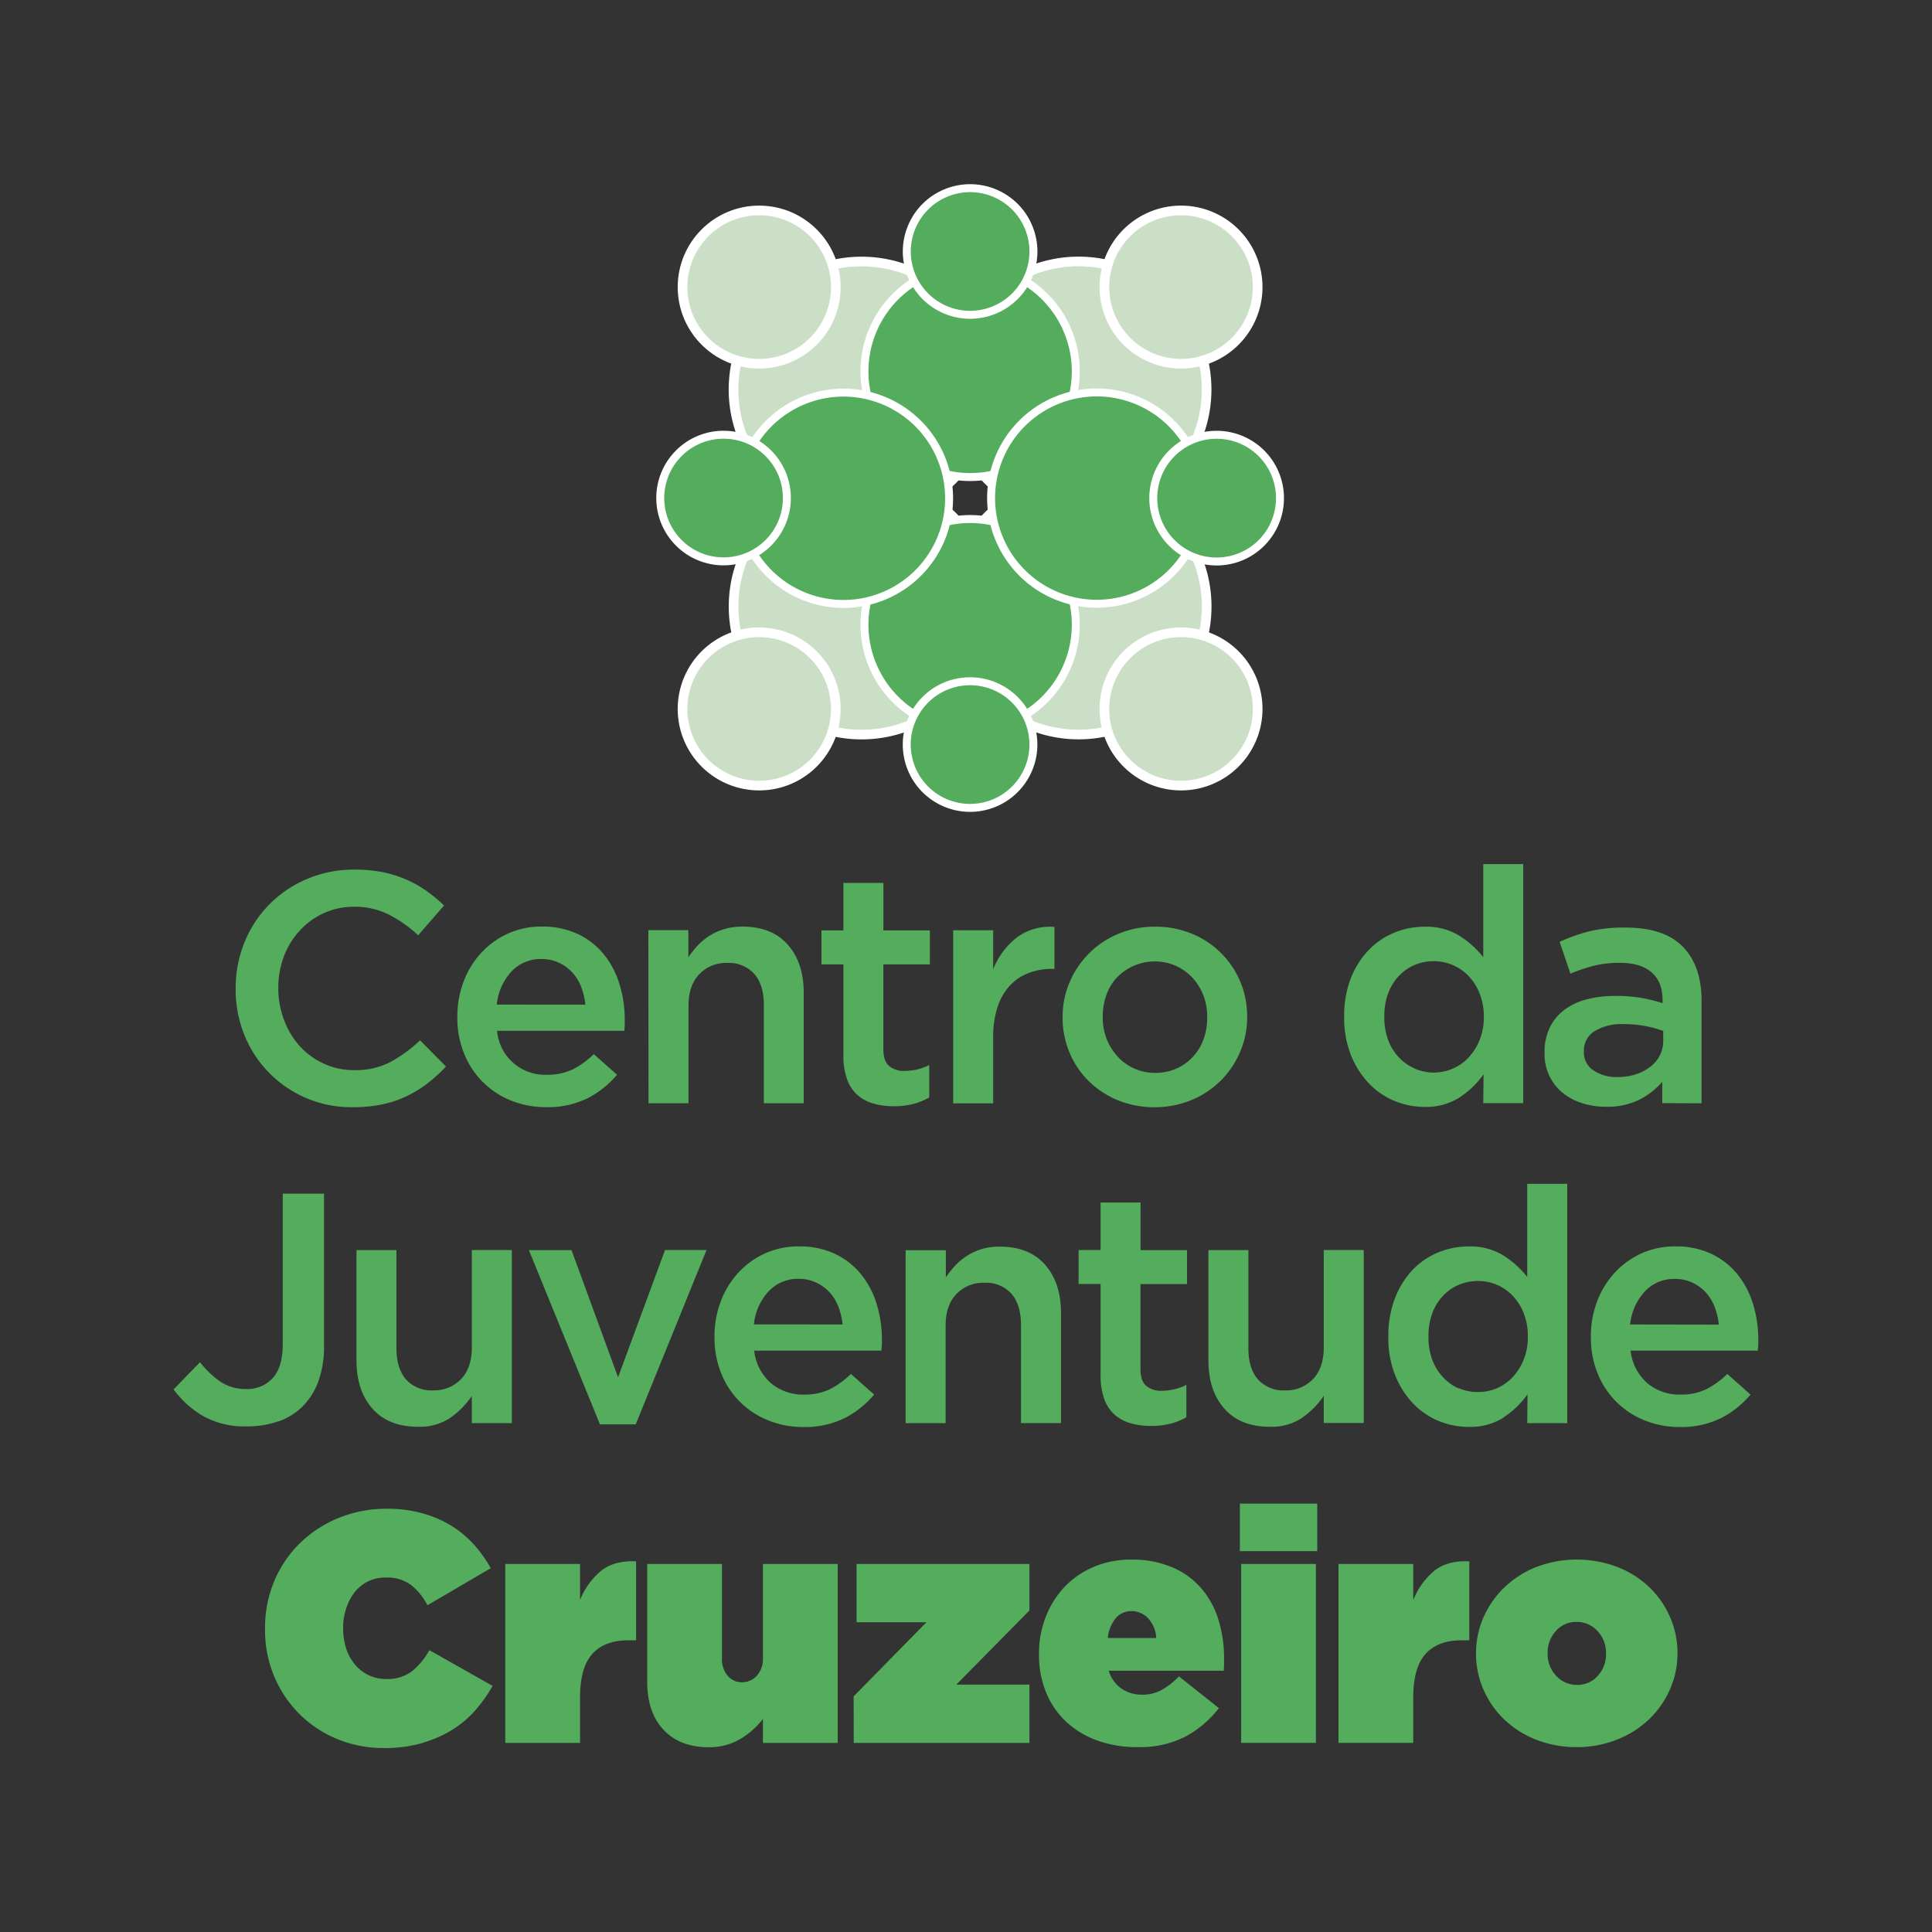 <svg id="Layer_1" data-name="Layer 1" xmlns="http://www.w3.org/2000/svg" viewBox="0 0 512 512"><rect x="0" y="0" width="512" height="512" fill="#333333" stroke="none"/><defs><style>.cls-1{fill:#cadfc6;}.cls-2,.cls-4{fill:none;stroke:#fff;}.cls-2{stroke-width:2.56px;}.cls-3{fill:#54ac5d;}.cls-4{stroke-width:2.11px;}</style></defs><title>cjCruzeiro</title><path class="cls-1" d="M261.85,127.22a33.93,33.93,0,1,0,0-48,33.93,33.93,0,0,0,0,48"/><path class="cls-2" d="M261.85,127.22a33.93,33.93,0,1,0,0-48A33.93,33.93,0,0,0,261.85,127.22Z"/><path class="cls-1" d="M298.62,90.44a20.31,20.31,0,1,0,0-28.72,20.32,20.32,0,0,0,0,28.72"/><path class="cls-2" d="M298.62,90.44a20.31,20.31,0,1,0,0-28.72A20.32,20.32,0,0,0,298.62,90.44Z"/><path class="cls-1" d="M252.32,136.74a33.93,33.93,0,1,0,0,48,33.93,33.93,0,0,0,0-48"/><path class="cls-2" d="M252.32,136.74a33.93,33.93,0,1,0,0,48A33.93,33.93,0,0,0,252.32,136.74Z"/><path class="cls-1" d="M215.55,173.52a20.31,20.31,0,1,0,0,28.72,20.31,20.31,0,0,0,0-28.72"/><path class="cls-2" d="M215.55,173.52a20.31,20.31,0,1,0,0,28.72A20.31,20.31,0,0,0,215.55,173.52Z"/><path class="cls-1" d="M261.85,136.74a33.93,33.93,0,1,0,48,0,33.93,33.93,0,0,0-48,0"/><path class="cls-2" d="M261.85,136.74a33.93,33.93,0,1,0,48,0A33.93,33.93,0,0,0,261.85,136.74Z"/><path class="cls-1" d="M298.62,173.52a20.31,20.31,0,1,0,28.73,0,20.31,20.31,0,0,0-28.73,0"/><path class="cls-2" d="M298.62,173.52a20.31,20.31,0,1,0,28.73,0A20.31,20.31,0,0,0,298.62,173.52Z"/><path class="cls-1" d="M252.32,127.22a33.93,33.93,0,1,0-48,0,33.93,33.93,0,0,0,48,0"/><path class="cls-2" d="M252.32,127.22a33.93,33.93,0,1,0-48,0A33.93,33.93,0,0,0,252.32,127.22Z"/><path class="cls-1" d="M215.55,90.44a20.31,20.31,0,1,0-28.72,0,20.31,20.31,0,0,0,28.72,0"/><circle class="cls-2" cx="201.19" cy="76.08" r="20.31"/><path class="cls-3" d="M257.09,126.42a28,28,0,1,0-28-28,28,28,0,0,0,28,28.05"/><path class="cls-4" d="M257.09,126.42a28,28,0,1,0-28-28A28,28,0,0,0,257.09,126.42Z"/><path class="cls-3" d="M257.09,83.43A16.79,16.79,0,1,0,240.3,66.65a16.78,16.78,0,0,0,16.79,16.78"/><circle class="cls-4" cx="257.09" cy="66.65" r="16.78" transform="translate(97.13 278.66) rotate(-67.5)"/><path class="cls-3" d="M257.09,137.55a28,28,0,1,0,28,28,28,28,0,0,0-28-28"/><path class="cls-4" d="M257.09,137.55a28,28,0,1,0,28,28A28,28,0,0,0,257.09,137.55Z"/><path class="cls-3" d="M257.09,180.53a16.79,16.79,0,1,0,16.78,16.78,16.79,16.79,0,0,0-16.78-16.78"/><circle class="cls-4" cx="257.09" cy="197.31" r="16.78" transform="translate(-38.46 64.34) rotate(-13.28)"/><path class="cls-3" d="M262.65,132a28,28,0,1,0,28-28,28,28,0,0,0-28,28"/><path class="cls-4" d="M262.65,132a28,28,0,1,0,28-28A28,28,0,0,0,262.65,132Z"/><path class="cls-3" d="M305.63,132a16.79,16.79,0,1,0,16.79-16.78A16.79,16.79,0,0,0,305.63,132"/><path class="cls-4" d="M305.63,132a16.79,16.79,0,1,0,16.79-16.78A16.79,16.79,0,0,0,305.63,132Z"/><path class="cls-3" d="M251.52,132a28,28,0,1,0-28,28.05,28,28,0,0,0,28-28.05"/><path class="cls-4" d="M251.52,132a28,28,0,1,0-28,28.05A28,28,0,0,0,251.52,132Z"/><path class="cls-3" d="M208.54,132a16.79,16.79,0,1,0-16.79,16.79A16.79,16.79,0,0,0,208.54,132"/><circle class="cls-4" cx="191.75" cy="131.98" r="16.78" transform="translate(-37.16 174.25) rotate(-45)"/><path class="cls-3" d="M428.56,461a26.05,26.05,0,0,0,8.47-5.38,24.79,24.79,0,0,0,5.52-7.91,23.39,23.39,0,0,0,2-9.55V438a23.57,23.57,0,0,0-2-9.52,24.4,24.4,0,0,0-5.47-7.86,25.7,25.7,0,0,0-8.43-5.34,30.28,30.28,0,0,0-21.54,0,26.32,26.32,0,0,0-8.43,5.39,24.9,24.9,0,0,0-5.52,7.9,23.4,23.4,0,0,0-2,9.56v.17a23.52,23.52,0,0,0,2,9.51,24.21,24.21,0,0,0,5.48,7.87,25.88,25.88,0,0,0,8.42,5.34A28.8,28.8,0,0,0,417.79,463a28.35,28.35,0,0,0,10.77-2M412.4,444.11a8.35,8.35,0,0,1-2.26-5.93V438a8.28,8.28,0,0,1,2.18-5.76,7,7,0,0,1,5.47-2.41,7.32,7.32,0,0,1,5.56,2.41,8.31,8.31,0,0,1,2.26,5.93v.17a8.32,8.32,0,0,1-2.17,5.76,7.09,7.09,0,0,1-5.48,2.41,7.35,7.35,0,0,1-5.56-2.41m-57.68,17.78h19.81V449.82q0-7.9,3.26-11.51t9.51-3.61h2.08V413.77q-5.91-.27-9.38,2.6a19.43,19.43,0,0,0-5.47,7.65v-9.56H354.72Zm-26.14-50.81h20.5v-12.6h-20.5Zm.34,50.81h19.81V414.46H328.92Zm-14.63-1.73a28.21,28.21,0,0,0,8.73-7.48l-10.6-8.42a18.86,18.86,0,0,1-4.65,3.65,10.52,10.52,0,0,1-5,1.21,9.6,9.6,0,0,1-5.56-1.6,9,9,0,0,1-3.39-4.74h30.49a14.48,14.48,0,0,0,.08-1.65v-1.65a34.33,34.33,0,0,0-1.47-10.16,23.22,23.22,0,0,0-4.52-8.34,20.92,20.92,0,0,0-7.69-5.6,27,27,0,0,0-11-2.05,24.72,24.72,0,0,0-9.85,1.92,23,23,0,0,0-7.69,5.25,24.33,24.33,0,0,0-5,7.91,26.38,26.38,0,0,0-1.82,9.85v.18a26,26,0,0,0,1.87,10.08,21.92,21.92,0,0,0,5.29,7.73,24.11,24.11,0,0,0,8.25,5A30.51,30.51,0,0,0,301.39,463a26.36,26.36,0,0,0,12.9-2.86M293.57,434.1a9.71,9.71,0,0,1,2.09-5.22,5.25,5.25,0,0,1,4.16-1.91,6,6,0,0,1,4.43,1.87,8.45,8.45,0,0,1,2.17,5.26Zm-67.32,27.79h46.56V446.43H253.44l19.37-19.63V414.46H227v15.46h18.51l-19.29,19.64Zm-29.91-1.13a21.5,21.5,0,0,0,5.84-5.21v6.34H222V414.46H202.18v24.93a6.47,6.47,0,0,1-1.66,4.74,5.29,5.29,0,0,1-3.89,1.69,4.87,4.87,0,0,1-3.76-1.69,6.78,6.78,0,0,1-1.54-4.74V414.46H171.52v31.27q0,8.08,4.33,12.69t11.87,4.6a15.85,15.85,0,0,0,8.62-2.26m-62.43,1.13h19.81V449.82q0-7.9,3.25-11.51t9.51-3.61h2.09V413.77q-5.91-.27-9.38,2.6a19.33,19.33,0,0,0-5.47,7.65v-9.56H133.91Zm-22,0a31.59,31.59,0,0,0,8-3.51,27.17,27.17,0,0,0,6.12-5.22,37.87,37.87,0,0,0,4.52-6.38l-16.77-9.47a18.88,18.88,0,0,1-4.51,5.51,10.61,10.61,0,0,1-6.95,2.13,10.44,10.44,0,0,1-4.6-1,10.74,10.74,0,0,1-3.61-2.78,12.76,12.76,0,0,1-2.35-4.25,17.09,17.09,0,0,1-.82-5.43v-.17a15.85,15.85,0,0,1,.82-5.13A13.86,13.86,0,0,1,94,421.93a10.62,10.62,0,0,1,3.56-2.86,10.27,10.27,0,0,1,4.69-1,10.49,10.49,0,0,1,6.73,2,16.56,16.56,0,0,1,4.3,5.34l16.77-9.82a34,34,0,0,0-4.56-6.38,27.55,27.55,0,0,0-6.09-5A30.55,30.55,0,0,0,111.8,401a34.49,34.49,0,0,0-9.25-1.17,33.5,33.5,0,0,0-12.68,2.39,31.66,31.66,0,0,0-10.29,6.65,30.55,30.55,0,0,0-6.87,10.07,31.86,31.86,0,0,0-2.47,12.6v.18a31.54,31.54,0,0,0,2.56,12.85,31.08,31.08,0,0,0,6.9,10,30.76,30.76,0,0,0,10,6.43,32.19,32.19,0,0,0,12,2.25,36.21,36.21,0,0,0,10.12-1.3"/><path class="cls-3" d="M456.06,375.84a25.5,25.5,0,0,0,7.85-6.26l-6.16-5.47a22.19,22.19,0,0,1-5.65,4.08,15.34,15.34,0,0,1-6.78,1.39,13.21,13.21,0,0,1-8.73-3,13.4,13.4,0,0,1-4.47-8.64h33.7c.06-.52.11-1,.14-1.52s0-1,0-1.43a31.83,31.83,0,0,0-1.39-9.43,23.59,23.59,0,0,0-4.12-7.86,19.92,19.92,0,0,0-6.87-5.39,21.81,21.81,0,0,0-9.6-2,21.51,21.51,0,0,0-9,1.86,22,22,0,0,0-7.08,5.13,23.25,23.25,0,0,0-4.65,7.6,25.92,25.92,0,0,0-1.65,9.3v.17a25.06,25.06,0,0,0,1.82,9.68,22.18,22.18,0,0,0,12.47,12.38,24.44,24.44,0,0,0,9.25,1.74,23.67,23.67,0,0,0,10.91-2.34M432,351a15.12,15.12,0,0,1,3.87-8.73,10.59,10.59,0,0,1,8-3.35,10.93,10.93,0,0,1,4.64,1,11.16,11.16,0,0,1,3.52,2.56,12.28,12.28,0,0,1,2.35,3.82,17.85,17.85,0,0,1,1.12,4.74Zm-33.48,24.58a23.48,23.48,0,0,0,6.29-6.07l-.08,7.64h10.6V313.73h-10.6V338.4a25.57,25.57,0,0,0-6.24-5.65,16.75,16.75,0,0,0-9.36-2.43,20.94,20.94,0,0,0-7.93,1.56,19.69,19.69,0,0,0-6.8,4.6A22.83,22.83,0,0,0,369.7,344a27.27,27.27,0,0,0-1.77,10.17v.17a26.42,26.42,0,0,0,1.82,10.16,23.22,23.22,0,0,0,4.78,7.47,19.65,19.65,0,0,0,6.77,4.61,20.77,20.77,0,0,0,7.91,1.56,16.48,16.48,0,0,0,9.34-2.52m-11.93-7.64a12.83,12.83,0,0,1-4.2-3,13.83,13.83,0,0,1-2.86-4.64,16.94,16.94,0,0,1-1-6v-.17a17.25,17.25,0,0,1,1-6.13,13.83,13.83,0,0,1,2.86-4.64,12.29,12.29,0,0,1,4.2-2.92,13,13,0,0,1,5.06-1,12.52,12.52,0,0,1,5,1,12.75,12.75,0,0,1,4.24,2.95,14.28,14.28,0,0,1,2.9,4.65,16.35,16.35,0,0,1,1.08,6v.17a15.93,15.93,0,0,1-1.08,6,14.83,14.83,0,0,1-2.9,4.65,12.47,12.47,0,0,1-4.24,3,12.69,12.69,0,0,1-5,1,12.55,12.55,0,0,1-5.06-1m-41.44,7.75a22.24,22.24,0,0,0,5.63-5.74v7.2h10.6V331.27h-10.6V357.1q0,5.37-2.84,8.36a9.75,9.75,0,0,1-7.4,3,9.08,9.08,0,0,1-7.2-2.9q-2.53-2.91-2.53-8.28v-26h-10.6v29.19q0,8.07,4.24,12.85t12,4.78a14.53,14.53,0,0,0,8.66-2.41m-35,1.63a17.83,17.83,0,0,0,4.26-1.74V367a14.46,14.46,0,0,1-6.52,1.57,6,6,0,0,1-4.17-1.35c-1-.89-1.47-2.36-1.47-4.38V340.3h12.33v-9H302.26V318.68h-10.6v12.59h-5.82v9h5.82v24.15a18.38,18.38,0,0,0,1,6.39,10,10,0,0,0,2.76,4.12,10.88,10.88,0,0,0,4.25,2.26,19.18,19.18,0,0,0,5.32.7,20.36,20.36,0,0,0,5.21-.61M240,377.14h10.6V351.31q0-5.37,2.84-8.36a9.75,9.75,0,0,1,7.41-3,9.07,9.07,0,0,1,7.19,2.9q2.53,2.91,2.54,8.28v26h10.6V348q0-8.07-4.25-12.86t-12-4.77a16.44,16.44,0,0,0-4.8.65,16.18,16.18,0,0,0-7,4.38,25.85,25.85,0,0,0-2.47,3.12v-7.2H240Zm-16.2-1.3a25.43,25.43,0,0,0,7.86-6.26l-6.16-5.47a22.37,22.37,0,0,1-5.65,4.08,15.32,15.32,0,0,1-6.77,1.39,13.21,13.21,0,0,1-8.74-3,13.4,13.4,0,0,1-4.47-8.64h33.71c0-.52.09-1,.13-1.52s0-1,0-1.43a31.5,31.5,0,0,0-1.39-9.43,23.43,23.43,0,0,0-4.13-7.86,19.79,19.79,0,0,0-6.86-5.39,21.81,21.81,0,0,0-9.6-2,21.51,21.51,0,0,0-9,1.86,21.83,21.83,0,0,0-7.08,5.13,23.25,23.25,0,0,0-4.65,7.6,25.92,25.92,0,0,0-1.65,9.3v.17a25.06,25.06,0,0,0,1.82,9.68,22.18,22.18,0,0,0,12.47,12.38,24.44,24.44,0,0,0,9.25,1.74,23.57,23.57,0,0,0,10.9-2.34m-24-24.85a15.18,15.18,0,0,1,3.87-8.73,10.59,10.59,0,0,1,8-3.35,11,11,0,0,1,4.65,1,11.27,11.27,0,0,1,3.52,2.56,12.1,12.1,0,0,1,2.35,3.82A18.67,18.67,0,0,1,223.3,351ZM159,377.48h9.47l18.77-46.21h-11L163.79,365l-12.33-33.7h-11.3Zm-39.59-1.8a22.4,22.4,0,0,0,5.63-5.74v7.2h10.6V331.27h-10.6V357.1q0,5.37-2.84,8.36a9.79,9.79,0,0,1-7.41,3,9.06,9.06,0,0,1-7.19-2.9q-2.53-2.91-2.54-8.28v-26H94.47v29.19q0,8.07,4.24,12.85t12.05,4.78a14.53,14.53,0,0,0,8.66-2.41m-45.62,1a17.12,17.12,0,0,0,6.42-4,18.2,18.2,0,0,0,4.17-6.69,27.18,27.18,0,0,0,1.48-9.47V316.33H74.93V356.2c0,4.06-.89,7.05-2.65,9a9,9,0,0,1-7,2.9,12,12,0,0,1-6.74-1.86A24.46,24.46,0,0,1,53,361l-7,7.21a26,26,0,0,0,7.73,7A22.35,22.35,0,0,0,65.46,378a24.64,24.64,0,0,0,8.34-1.35"/><path class="cls-3" d="M450.93,292.38V265.19q0-9.19-4.95-14.29t-15.21-5.08a38.89,38.89,0,0,0-9.64,1,47.52,47.52,0,0,0-7.81,2.78l2.86,8.43a46.76,46.76,0,0,1,6.17-2.09,28.06,28.06,0,0,1,6.95-.78q5.47,0,8.38,2.52c1.94,1.68,2.91,4.12,2.91,7.3v.87a41.29,41.29,0,0,0-5.6-1.39,40.59,40.59,0,0,0-7.08-.53,28.8,28.8,0,0,0-7.43.92,16.82,16.82,0,0,0-5.91,2.77,13,13,0,0,0-3.86,4.7,14.8,14.8,0,0,0-1.39,6.64v.17a13.34,13.34,0,0,0,1.35,6.13,13.13,13.13,0,0,0,3.56,4.43,15.44,15.44,0,0,0,5.17,2.7,21,21,0,0,0,6.25.91,18.92,18.92,0,0,0,8.86-1.91,19.79,19.79,0,0,0,6-4.7v5.65Zm-10.16-16.59a8.49,8.49,0,0,1-.92,3.95,8.79,8.79,0,0,1-2.56,3,12.64,12.64,0,0,1-3.86,2,16.2,16.2,0,0,1-4.83.69,10.91,10.91,0,0,1-6.29-1.74,5.7,5.7,0,0,1-2.57-5v-.17a6,6,0,0,1,2.78-5.21,13.57,13.57,0,0,1,7.73-1.91,30.61,30.61,0,0,1,5.78.52,27.62,27.62,0,0,1,4.74,1.3Zm-53.91,15a23.86,23.86,0,0,0,6.3-6.08l-.08,7.64h10.59V229H393.08v24.67a25.4,25.4,0,0,0-6.25-5.64,16.69,16.69,0,0,0-9.35-2.44,20.94,20.94,0,0,0-7.93,1.56,19.62,19.62,0,0,0-6.81,4.61A22.71,22.71,0,0,0,358,259.2a27,27,0,0,0-1.78,10.16v.17a26.47,26.47,0,0,0,1.83,10.17,23.27,23.27,0,0,0,4.78,7.47,19.63,19.63,0,0,0,6.77,4.6,20.74,20.74,0,0,0,7.91,1.57,16.53,16.53,0,0,0,9.33-2.52m-11.92-7.65a12.8,12.8,0,0,1-4.2-2.95,13.56,13.56,0,0,1-2.86-4.65,16.9,16.9,0,0,1-1-6v-.17a17.15,17.15,0,0,1,1-6.12,13.66,13.66,0,0,1,2.86-4.65,12.26,12.26,0,0,1,4.2-2.91,12.83,12.83,0,0,1,5.06-1,12.79,12.79,0,0,1,9.26,4,14,14,0,0,1,2.9,4.65,16.06,16.06,0,0,1,1.09,6v.17a15.79,15.79,0,0,1-1.09,6,14.88,14.88,0,0,1-2.9,4.65,12.35,12.35,0,0,1-4.24,3,12.62,12.62,0,0,1-10.08,0m-59.17,8.34a23.73,23.73,0,0,0,12.89-12.77,23,23,0,0,0,1.87-9.21v-.17a23.55,23.55,0,0,0-14.63-21.93,25.1,25.1,0,0,0-9.78-1.87,24.68,24.68,0,0,0-9.77,1.91,24,24,0,0,0-12.86,12.77,23.4,23.4,0,0,0-1.87,9.29v.18a23.6,23.6,0,0,0,1.83,9.2,23,23,0,0,0,5.08,7.56,24.07,24.07,0,0,0,7.73,5.09,26.19,26.19,0,0,0,19.51-.05m-15.22-8.38a13.51,13.51,0,0,1-4.4-3.21,15,15,0,0,1-2.89-4.7,15.47,15.47,0,0,1-1-5.69v-.17a17,17,0,0,1,.95-5.65,13.13,13.13,0,0,1,2.77-4.64,13.94,13.94,0,0,1,15.66-3.13,13.88,13.88,0,0,1,4.41,3.17,14.5,14.5,0,0,1,2.89,4.7,15.77,15.77,0,0,1,1,5.72v.18a16.5,16.5,0,0,1-.94,5.6,13.79,13.79,0,0,1-2.77,4.65,13.35,13.35,0,0,1-4.36,3.17,13.6,13.6,0,0,1-5.74,1.17,13.21,13.21,0,0,1-5.57-1.17m-47.94,9.25h10.6V274.92a25.55,25.55,0,0,1,1.13-7.95,15.35,15.35,0,0,1,3.21-5.69,13.37,13.37,0,0,1,4.95-3.38,17.08,17.08,0,0,1,6.35-1.13h.6V245.64a14.8,14.8,0,0,0-10.07,2.87,20.2,20.2,0,0,0-6.17,8.35V246.52h-10.6Zm-10.6.17a18,18,0,0,0,4.26-1.73v-8.6a14.41,14.41,0,0,1-6.51,1.56,5.94,5.94,0,0,1-4.17-1.35c-1-.89-1.48-2.35-1.48-4.38v-22.5h12.33v-9H234.11v-12.6h-10.6v12.6h-5.82v9h5.82V279.7a18,18,0,0,0,1,6.38,10,10,0,0,0,2.75,4.13,11,11,0,0,0,4.25,2.26,19.64,19.64,0,0,0,5.33.69,19.85,19.85,0,0,0,5.2-.61m-70.18-.17h10.6V266.56c0-3.59.94-6.37,2.84-8.37a9.75,9.75,0,0,1,7.4-3,9.06,9.06,0,0,1,7.19,2.9c1.7,1.94,2.54,4.7,2.54,8.28v26H213V263.19q0-8.07-4.24-12.85t-12-4.78a16.17,16.17,0,0,0-4.81.66A15.44,15.44,0,0,0,188,248a16.49,16.49,0,0,0-3.12,2.58,25.67,25.67,0,0,0-2.46,3.11v-7.19h-10.6Zm-16.2-1.3a25.54,25.54,0,0,0,7.86-6.26l-6.17-5.47a21.71,21.71,0,0,1-5.65,4.08,15.29,15.29,0,0,1-6.77,1.39,12.72,12.72,0,0,1-13.2-11.64h33.7c.06-.52.1-1,.13-1.52s0-1,0-1.43a31.44,31.44,0,0,0-1.39-9.42,23.36,23.36,0,0,0-4.12-7.87,19.82,19.82,0,0,0-6.87-5.39,22,22,0,0,0-9.6-2,21.37,21.37,0,0,0-9,1.87,21.75,21.75,0,0,0-7.08,5.13,23.31,23.31,0,0,0-4.65,7.59,26.22,26.22,0,0,0-1.65,9.3v.17a24.93,24.93,0,0,0,1.83,9.69,22.21,22.21,0,0,0,12.46,12.38,24.63,24.63,0,0,0,9.25,1.73,23.67,23.67,0,0,0,10.91-2.34m-24-24.84a15.11,15.11,0,0,1,3.86-8.74,10.62,10.62,0,0,1,8-3.34,10.87,10.87,0,0,1,4.64,1,11.08,11.08,0,0,1,3.52,2.57A12,12,0,0,1,154,261.5a18.16,18.16,0,0,1,1.13,4.74Zm-30.36,26.44a27.65,27.65,0,0,0,6.47-2.17,32.24,32.24,0,0,0,5.52-3.38,40.85,40.85,0,0,0,4.91-4.48l-6.87-6.95a37.65,37.65,0,0,1-7.9,5.78,20.08,20.08,0,0,1-9.56,2.13,19,19,0,0,1-8-1.7,19.57,19.57,0,0,1-6.39-4.64,21.07,21.07,0,0,1-4.17-6.91A23.65,23.65,0,0,1,73.75,262v-.18a23.31,23.31,0,0,1,1.48-8.34,20.62,20.62,0,0,1,4.17-6.81A19.78,19.78,0,0,1,85.79,242a19,19,0,0,1,8-1.7,20.23,20.23,0,0,1,9.29,2.09,34.26,34.26,0,0,1,7.74,5.47l6.86-7.9a41.79,41.79,0,0,0-4.6-3.82,29.77,29.77,0,0,0-5.3-3,31.39,31.39,0,0,0-6.3-2,38.66,38.66,0,0,0-7.6-.69A31.63,31.63,0,0,0,81.23,233a30.57,30.57,0,0,0-16.45,16.76A31.94,31.94,0,0,0,62.46,262v.17a31.93,31.93,0,0,0,2.36,12.25,30.5,30.5,0,0,0,28.65,19,37.45,37.45,0,0,0,7.78-.74"/></svg>